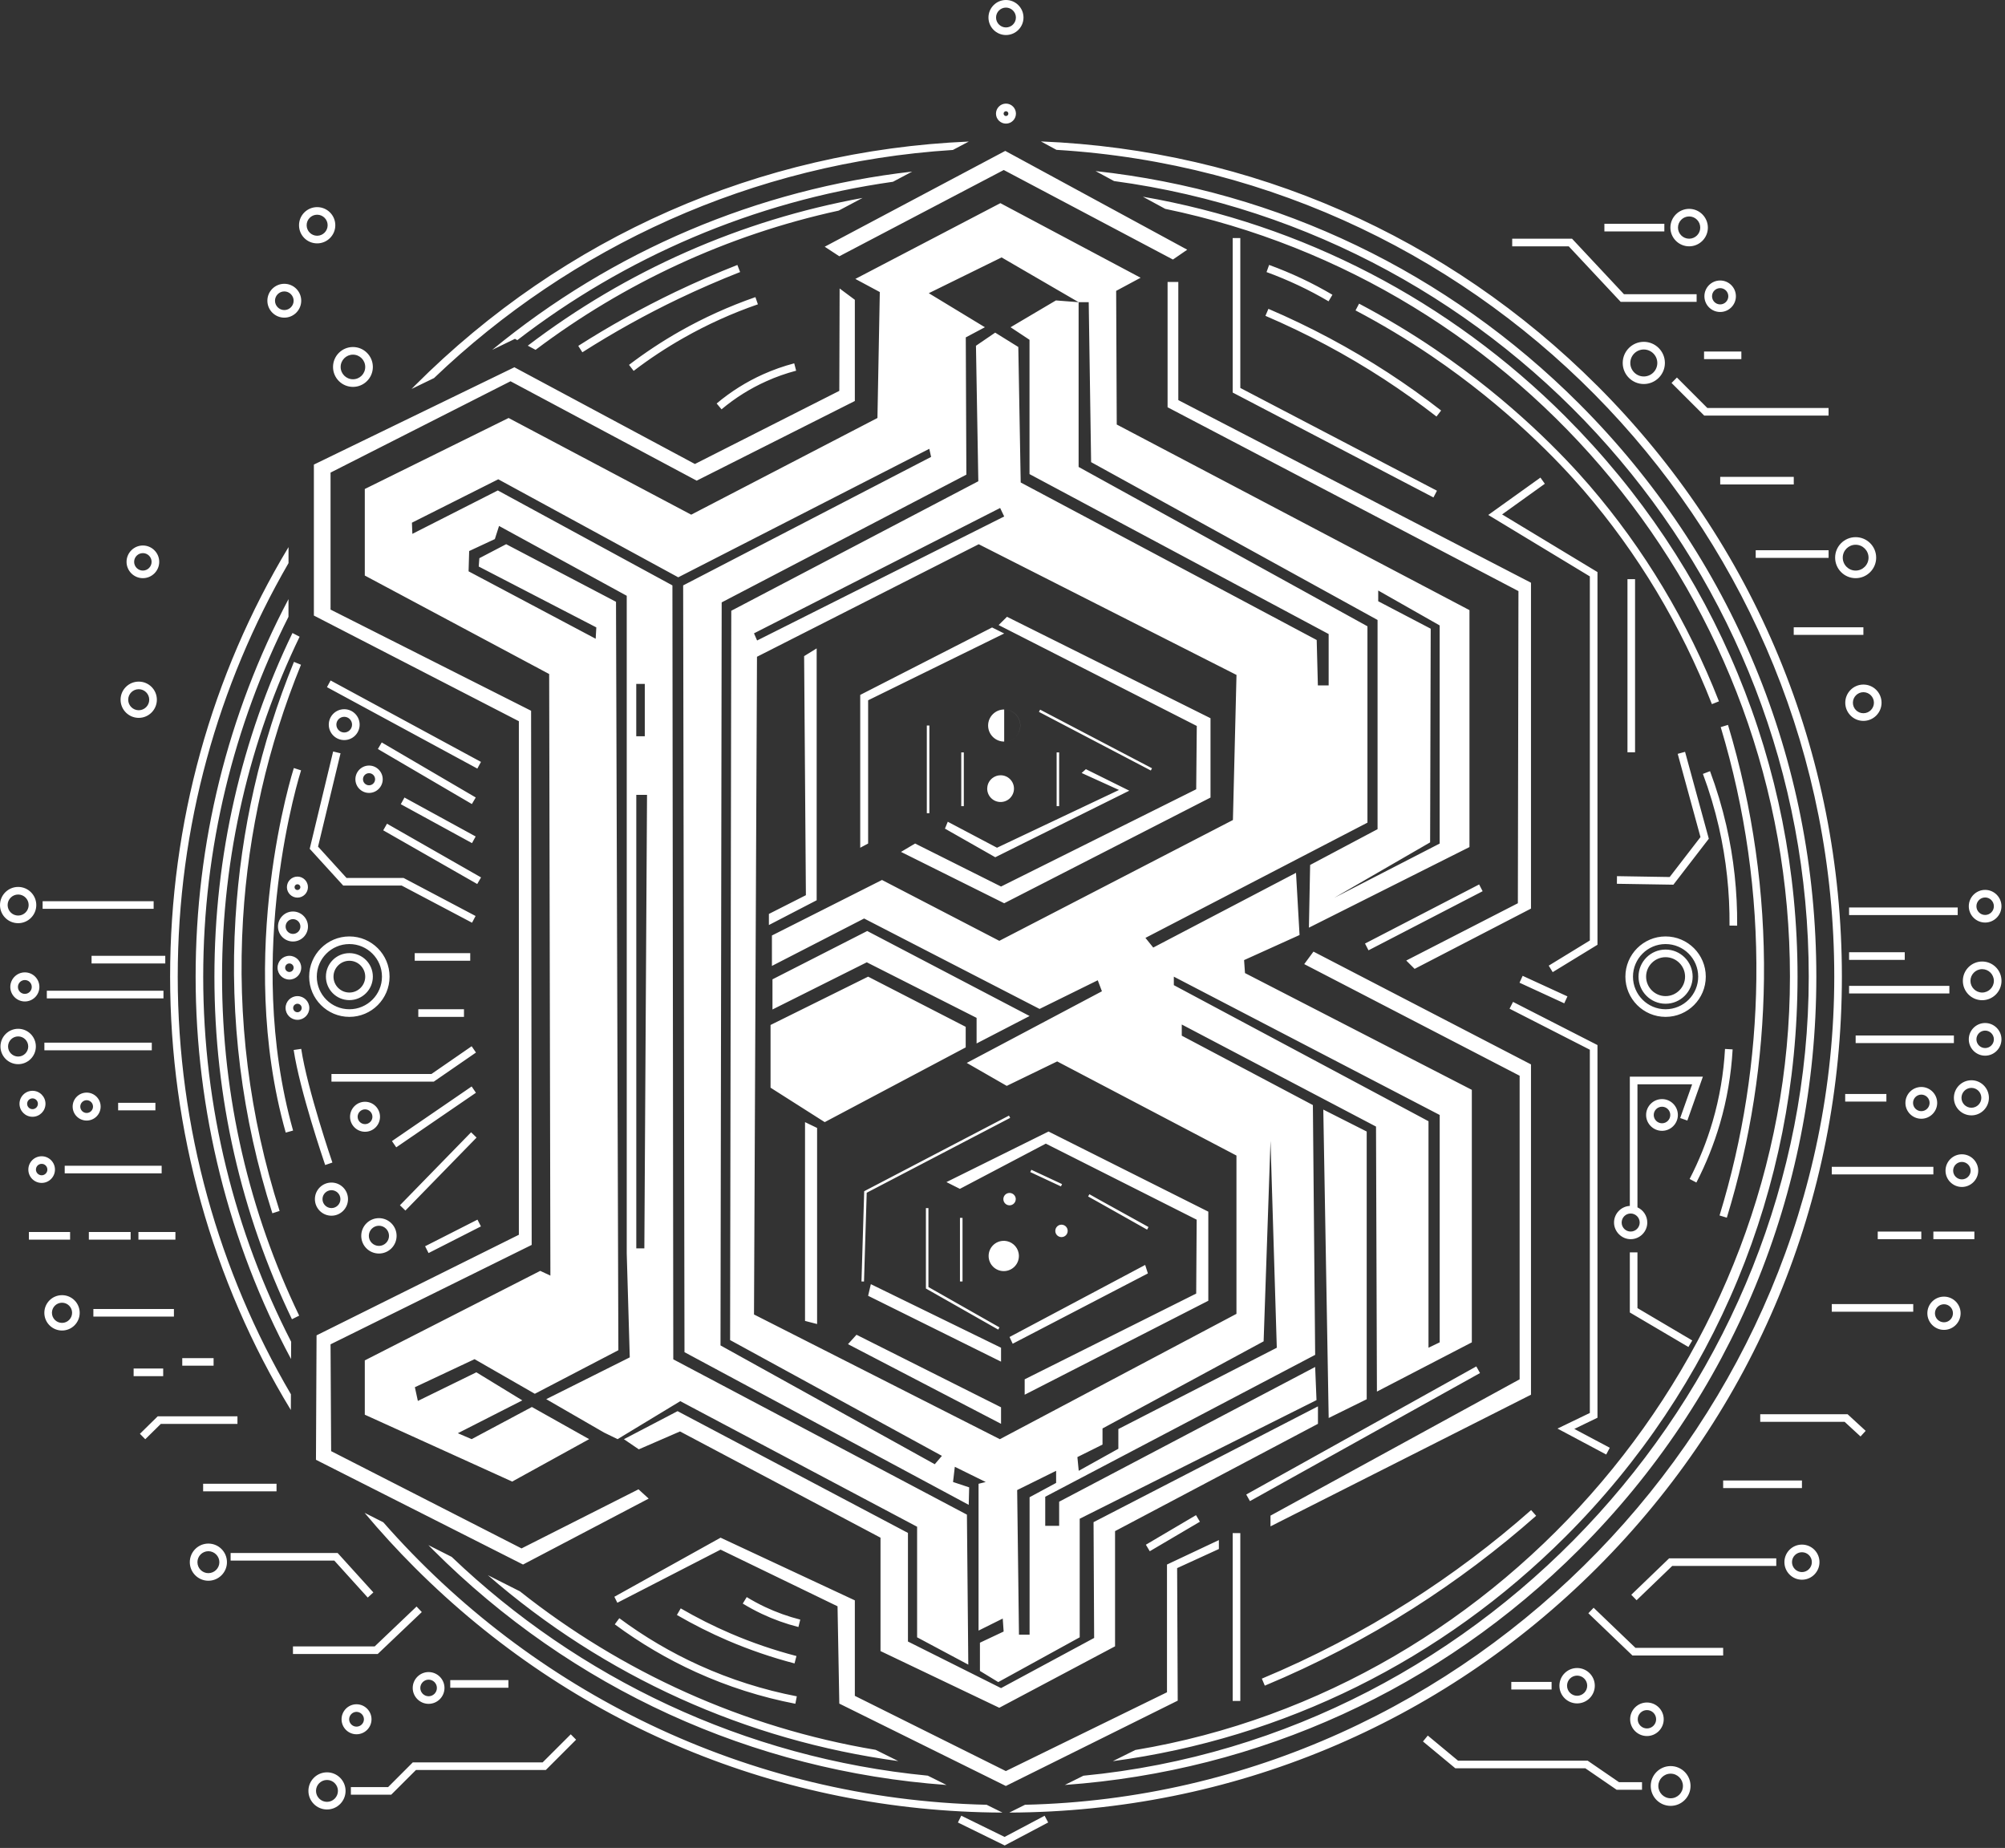 <svg width="51" height="47" viewBox="0 0 51 47" fill="none" xmlns="http://www.w3.org/2000/svg">
<rect x="0" y="0" width="51" height="47" fill="#333333" stroke="none"/>
<path fill-rule="evenodd" clip-rule="evenodd" d="M25.143 0.446C25.143 0.2 25.343 0 25.588 0C25.834 0 26.034 0.2 26.034 0.446C26.034 0.691 25.834 0.891 25.588 0.891C25.343 0.891 25.143 0.691 25.143 0.446ZM25.336 0.446C25.336 0.585 25.45 0.698 25.588 0.698C25.728 0.698 25.841 0.584 25.841 0.446C25.841 0.307 25.727 0.193 25.588 0.193C25.45 0.193 25.336 0.306 25.336 0.446ZM26.477 3.597C31.823 3.815 36.817 6 40.623 9.806H40.624C44.639 13.821 46.851 19.16 46.851 24.84C46.851 30.52 44.639 35.858 40.624 39.874C36.628 43.87 31.322 46.08 25.673 46.101L26.073 45.902C37.467 45.644 46.657 36.025 46.657 24.84C46.657 13.655 37.894 4.476 26.872 3.811L26.477 3.597ZM9.75 38.718C13.514 43.008 18.987 45.762 25.096 45.902L25.498 46.101C19.852 46.078 14.549 43.868 10.554 39.874C10.104 39.424 9.677 38.958 9.274 38.477L9.75 38.718ZM7.339 14.322C5.547 17.42 4.521 21.012 4.521 24.84C4.521 28.711 5.569 32.341 7.4 35.462L7.398 35.862C5.396 32.573 4.327 28.75 4.327 24.84C4.327 20.93 5.375 17.181 7.339 13.915V14.322ZM10.511 9.85C10.525 9.835 10.54 9.821 10.554 9.806C14.346 6.014 19.318 3.83 24.643 3.6L24.238 3.814C19.135 4.139 14.52 6.289 11.04 9.616L10.468 9.893C10.482 9.879 10.497 9.864 10.511 9.85ZM25.57 3.838L20.978 6.275L21.349 6.518L25.532 4.324L29.835 6.601L30.199 6.351L25.57 3.838ZM13.509 18.077L8.408 15.504V12.02L12.986 9.697L17.721 12.225L21.744 10.199V7.625L21.357 7.337L21.349 9.941L17.676 11.801L13.084 9.341L7.984 11.816V15.656L13.198 18.343V31.405L8.052 33.963L8.037 37.128L13.304 39.792L16.5 38.115L16.241 37.879L13.266 39.382L8.423 36.908L8.408 34.191L13.524 31.663L13.509 18.077ZM25.543 22.973L30.791 20.285V18.267L25.614 15.687L25.402 15.898L30.442 18.464L30.427 20.074L25.463 22.548L23.277 21.454L22.918 21.667L25.543 22.973ZM22.048 24.475L24.841 25.888V26.539L26.189 25.841L22.059 23.679L19.649 24.908V25.675L22.048 24.475ZM20.978 28.54L24.564 26.639V26.116L22.082 24.84L19.6 26.069V27.664L20.978 28.54ZM25.543 16.112L22.082 17.811V21.454L21.881 21.561V17.674L25.235 15.959L25.543 16.112ZM25.316 21.803L28.725 20.11L27.621 19.563L27.513 19.66L28.463 20.092L25.36 21.561L24.108 20.9L24.036 21.075L25.316 21.803ZM25.543 18.045C25.318 18.045 25.134 18.228 25.134 18.453C25.134 18.664 25.295 18.838 25.501 18.859C25.515 18.86 25.529 18.861 25.543 18.861H25.543M25.544 18.861H25.544C25.768 18.861 25.952 18.678 25.952 18.453C25.952 18.228 25.769 18.045 25.544 18.045H25.543C25.767 18.045 25.951 18.228 25.951 18.453C25.951 18.678 25.769 18.861 25.544 18.861ZM25.692 20.298C25.753 20.237 25.792 20.152 25.792 20.058C25.792 19.87 25.64 19.718 25.452 19.718C25.378 19.718 25.31 19.742 25.254 19.782C25.174 19.839 25.12 19.929 25.113 20.032C25.112 20.04 25.112 20.048 25.111 20.056C25.111 20.057 25.111 20.058 25.111 20.058C25.111 20.246 25.264 20.398 25.451 20.398C25.545 20.398 25.63 20.36 25.692 20.299C25.692 20.299 25.692 20.299 25.692 20.299M29.273 19.597L29.303 19.54L26.457 18.049L26.427 18.106L29.273 19.597ZM20.454 16.688L20.773 16.491V22.897L19.558 23.527V23.245L20.499 22.768L20.454 16.688ZM20.477 33.596L20.784 33.675V28.688L20.477 28.54V33.596ZM21.786 33.948L25.463 35.793V36.213L21.57 34.187L21.786 33.948ZM26.064 35.473L30.735 33.083V30.817L26.671 28.779L24.074 30.065L24.416 30.237L26.602 29.087L30.439 31.021L30.427 32.9L26.064 35.081V35.473ZM22.151 32.661L25.463 34.278V34.632L22.082 32.957L22.151 32.661ZM25.759 34.176L29.198 32.388L29.129 32.172L25.679 34.005L25.759 34.176ZM25.695 28.432L22.046 30.336L21.977 32.594L21.913 32.592L21.982 30.297L25.665 28.374L25.695 28.432ZM25.391 33.817L25.423 33.76L23.616 32.734V30.726H23.552V32.772L25.391 33.817ZM26.987 30.175L27.015 30.116L26.234 29.752L26.206 29.81L26.987 30.175ZM29.206 31.216L29.209 31.218L29.178 31.274L27.921 30.566L27.678 30.431L27.709 30.375L27.712 30.377L27.713 30.375L27.953 30.51L29.211 31.206L29.206 31.216ZM25.532 31.559C25.539 31.559 25.547 31.559 25.554 31.559C25.73 31.57 25.875 31.698 25.909 31.866C25.913 31.882 25.915 31.898 25.916 31.915C25.917 31.924 25.917 31.934 25.917 31.944C25.917 32.157 25.745 32.329 25.532 32.329C25.319 32.329 25.147 32.157 25.147 31.944C25.147 31.731 25.319 31.559 25.532 31.559ZM25.523 30.482C25.522 30.488 25.522 30.493 25.522 30.498C25.522 30.506 25.523 30.514 25.524 30.522C25.534 30.592 25.592 30.648 25.663 30.655C25.668 30.655 25.674 30.656 25.679 30.656C25.679 30.656 25.679 30.656 25.679 30.656C25.766 30.656 25.837 30.585 25.837 30.498C25.837 30.491 25.837 30.483 25.836 30.476C25.825 30.405 25.767 30.349 25.695 30.342C25.69 30.341 25.685 30.341 25.679 30.341C25.671 30.341 25.663 30.342 25.656 30.343C25.585 30.353 25.53 30.411 25.523 30.482ZM26.843 31.307C26.843 31.219 26.914 31.148 27 31.148C27.008 31.148 27.016 31.149 27.024 31.15C27.095 31.161 27.15 31.218 27.157 31.29C27.158 31.296 27.158 31.301 27.158 31.307C27.158 31.394 27.088 31.464 27 31.464C26.914 31.464 26.843 31.394 26.843 31.307ZM29.972 7.171V10.176L38.943 14.821V23.109L35.983 24.642L35.77 24.43L38.609 22.973L38.624 15.034L29.699 10.358V7.171H29.972ZM38.654 27.36L33.175 24.521L33.41 24.203L38.943 27.072V35.473L32.317 38.821V38.548L38.654 35.081V27.36ZM31.004 39.17L29.684 39.792V43.041L25.585 45.045L21.744 43.132V40.703L18.329 39.109L15.627 40.612L15.703 40.764L18.329 39.413L21.304 40.854L21.349 43.329L25.585 45.424L29.957 43.254L29.942 39.883L31.004 39.397V39.17ZM17.297 36.407L16.249 36.862L15.87 36.604L17.235 35.891L23.095 38.988V41.75L25.463 42.935L27.831 41.659L27.816 38.714L33.524 35.769V36.213L28.363 38.942V41.872L25.418 43.435L22.397 41.993V39.109L17.297 36.407ZM33.797 36.065L34.764 35.588V28.779L33.66 28.221L33.797 36.065ZM40.164 10.264C36.813 6.913 32.512 4.858 27.867 4.351L28.337 4.605C38.3 5.95 46.008 14.512 46.008 24.839C46.008 35.166 37.898 44.169 27.559 45.163L27.086 45.398C32.028 45.045 36.626 42.953 40.164 39.414C44.057 35.521 46.201 30.345 46.201 24.839C46.201 19.334 44.057 14.158 40.164 10.264ZM23.6 45.162C18.927 44.709 14.709 42.673 11.49 39.598L10.897 39.298C10.934 39.337 10.974 39.377 11.013 39.416C14.547 42.95 19.14 45.043 24.077 45.399L23.6 45.162ZM5.169 24.84C5.169 21.551 5.951 18.441 7.338 15.687V15.238C5.794 18.163 4.976 21.439 4.976 24.84C4.976 28.241 5.817 31.608 7.403 34.565L7.406 34.126C5.976 31.338 5.169 28.182 5.169 24.84ZM12.519 8.899L13.098 8.618L13.159 8.651C15.885 6.552 19.154 5.127 22.714 4.623L23.203 4.364C19.268 4.814 15.583 6.377 12.519 8.899ZM29.07 5.003C33.124 5.706 36.857 7.633 39.826 10.602V10.603C43.629 14.406 45.723 19.462 45.723 24.84C45.723 30.218 43.629 35.273 39.826 39.077C36.672 42.231 32.654 44.211 28.306 44.793L28.878 44.509C38.314 42.937 45.53 34.447 45.53 24.839C45.53 15.232 38.699 7.188 29.639 5.312L29.07 5.003ZM13.225 40.474C15.803 42.518 18.895 43.938 22.272 44.505H22.273L22.849 44.791C18.982 44.268 15.377 42.641 12.409 40.062L13.225 40.474ZM7.439 16.1L7.621 16.194C6.357 18.811 5.648 21.752 5.648 24.839C5.648 27.926 6.353 30.851 7.61 33.462L7.426 33.553C6.135 30.868 5.454 27.915 5.454 24.839C5.454 21.763 6.14 18.791 7.439 16.1ZM13.425 8.792L13.424 8.792V8.793L13.425 8.792ZM13.623 8.898L13.425 8.792C15.939 6.878 18.844 5.598 21.941 5.034L21.332 5.357C18.49 5.976 15.872 7.205 13.623 8.898ZM36.462 12.652L31.355 9.984V6.055H31.549V9.867L36.551 12.481L36.462 12.652ZM39.394 24.56L39.495 24.725L40.634 24.029V14.55L38.208 13.084L39.295 12.304L39.183 12.147L37.856 13.097L40.44 14.66V23.92L39.394 24.56ZM37.624 22.495L34.721 23.998L34.81 24.17L37.713 22.667L37.624 22.495ZM39.617 36.334L40.856 36.994L40.947 36.822L40.045 36.343L40.634 36.058V26.58L38.486 25.482L38.398 25.655L40.44 26.698V35.937L39.617 36.334ZM37.552 34.753L31.7 38.011L31.794 38.179L37.646 34.922L37.552 34.753ZM29.147 39.288L30.422 38.536L30.521 38.703L29.246 39.454L29.147 39.288ZM31.549 43.261V38.992H31.355V43.261H31.549ZM32.097 42.694L32.172 42.872L32.171 42.873C33.479 42.328 34.748 41.666 35.943 40.907C37.042 40.208 38.096 39.416 39.074 38.552L38.946 38.407C37.977 39.263 36.931 40.049 35.839 40.742C34.654 41.496 33.395 42.153 32.097 42.694ZM20.231 43.333C19.36 43.165 18.51 42.895 17.705 42.529C16.977 42.199 16.281 41.789 15.638 41.313L15.753 41.157C16.384 41.626 17.068 42.029 17.785 42.354C18.577 42.713 19.413 42.979 20.268 43.144L20.231 43.334V43.333ZM18.511 41.725C19.06 41.96 19.631 42.156 20.21 42.307L20.259 42.119C19.69 41.971 19.128 41.779 18.588 41.547C18.153 41.361 17.725 41.145 17.315 40.907L17.218 41.075C17.634 41.316 18.069 41.535 18.511 41.725ZM20.309 41.381C19.989 41.3 19.677 41.188 19.381 41.048C19.214 40.97 19.05 40.88 18.893 40.785L18.994 40.62C19.145 40.712 19.302 40.797 19.463 40.873C19.748 41.007 20.049 41.115 20.356 41.193L20.309 41.381ZM6.928 30.858L7.112 30.799L7.112 30.799C6.342 28.385 6.029 25.884 6.182 23.366C6.318 21.146 6.813 18.974 7.656 16.907L7.477 16.834C6.626 18.919 6.126 21.113 5.99 23.354C5.835 25.896 6.15 28.421 6.928 30.858ZM14.814 8.96L14.813 8.96C15.6 8.459 16.422 8.001 17.262 7.599C17.773 7.355 18.299 7.126 18.826 6.919L18.756 6.739C18.224 6.948 17.693 7.179 17.178 7.425C16.333 7.831 15.502 8.291 14.709 8.797L14.813 8.96L14.813 8.96H14.814ZM16 9.28L16.118 9.433V9.433C16.518 9.127 16.944 8.846 17.382 8.598C17.984 8.255 18.621 7.967 19.278 7.74L19.215 7.557C18.547 7.789 17.898 8.082 17.286 8.43C16.841 8.683 16.408 8.969 16 9.28ZM18.353 10.41L18.229 10.262C18.589 9.96 18.987 9.71 19.413 9.519C19.667 9.405 19.932 9.312 20.202 9.241L20.251 9.428C19.991 9.497 19.736 9.586 19.492 9.697C19.083 9.88 18.7 10.12 18.353 10.411V10.41ZM35.202 9.642C35.658 9.94 36.108 10.259 36.539 10.594L36.657 10.441C36.223 10.103 35.769 9.78 35.308 9.48C34.347 8.855 33.323 8.308 32.264 7.855L32.188 8.033C33.236 8.482 34.251 9.023 35.202 9.642ZM33.793 7.663C33.545 7.517 33.288 7.381 33.027 7.258C32.763 7.134 32.49 7.019 32.216 6.92L32.282 6.738C32.562 6.84 32.84 6.956 33.11 7.083C33.376 7.208 33.639 7.348 33.892 7.497L33.794 7.663H33.793ZM40.282 12.471C41.661 14.072 42.758 15.902 43.544 17.907V17.909L43.724 17.838C42.931 15.812 41.821 13.964 40.428 12.345C39.808 11.626 38.475 10.22 36.515 8.89C35.891 8.466 35.237 8.075 34.57 7.723L34.48 7.895C35.14 8.242 35.789 8.631 36.407 9.05C38.349 10.366 39.668 11.759 40.282 12.471ZM43.924 30.97L43.739 30.914C44.337 28.962 44.652 26.938 44.675 24.9C44.701 22.729 44.395 20.574 43.769 18.493L43.954 18.437C44.586 20.537 44.894 22.712 44.869 24.902C44.845 26.96 44.528 29.002 43.924 30.971V30.97ZM41.397 14.73H41.59V19.134H41.397V14.73ZM42.565 22.501L41.128 22.478L41.13 22.284L42.471 22.306L43.254 21.29L42.675 19.173L42.862 19.122L43.466 21.332L42.565 22.501ZM42.978 29.986L43.15 30.076V30.076C43.397 29.598 43.598 29.094 43.749 28.579C43.928 27.966 44.036 27.33 44.072 26.69L43.878 26.679C43.844 27.304 43.738 27.924 43.563 28.524C43.416 29.028 43.219 29.52 42.978 29.986ZM44.186 23.543L43.993 23.541C44 22.696 43.909 21.854 43.722 21.036C43.617 20.579 43.481 20.123 43.316 19.683L43.497 19.614C43.665 20.064 43.804 20.527 43.911 20.993C44.102 21.824 44.194 22.683 44.187 23.542L44.186 23.543ZM38.651 24.994L38.731 24.819L39.87 25.342L39.789 25.518L38.651 24.994ZM11.034 27.51H8.431V27.316H10.974L11.997 26.61L12.107 26.77L11.034 27.51ZM9.97 29.022L11.997 27.633L12.106 27.793L10.079 29.181L9.97 29.022ZM11.983 28.798L10.173 30.654L10.312 30.789L12.122 28.933L11.983 28.798ZM10.217 22.523L12.007 23.468L12.097 23.297L10.266 22.33H8.815L8.09 21.533L8.662 19.159L8.474 19.113L7.878 21.588L8.73 22.523H10.217ZM9.844 20.95L9.748 21.118L12.139 22.484L12.236 22.316L9.844 20.95ZM10.195 20.454L10.288 20.284L12.099 21.275L12.006 21.444L10.195 20.454ZM9.71 18.883L9.612 19.05L12.003 20.45L12.101 20.283L9.71 18.883ZM8.317 17.477L8.409 17.307L12.234 19.378L12.142 19.548L8.317 17.477ZM7.268 28.806C5.977 24.231 7.459 19.58 7.474 19.534L7.658 19.593C7.643 19.64 6.18 24.236 7.455 28.754L7.269 28.806H7.268ZM8.27 29.627L8.271 29.631V29.631L8.455 29.568C8.448 29.55 7.818 27.709 7.662 26.677L7.47 26.705C7.627 27.741 8.23 29.508 8.27 29.627ZM8.887 24.242C8.557 24.242 8.29 24.509 8.29 24.839C8.29 25.169 8.557 25.437 8.887 25.437C9.216 25.437 9.484 25.169 9.484 24.839C9.484 24.509 9.216 24.242 8.887 24.242ZM8.887 25.244C8.664 25.244 8.483 25.063 8.483 24.84C8.483 24.617 8.665 24.436 8.887 24.436C9.109 24.436 9.29 24.618 9.29 24.84C9.29 25.062 9.109 25.244 8.887 25.244ZM7.864 24.84C7.864 24.276 8.323 23.817 8.887 23.817C9.451 23.817 9.909 24.276 9.909 24.84C9.909 25.404 9.451 25.863 8.887 25.863C8.323 25.863 7.864 25.404 7.864 24.84ZM8.058 24.84C8.058 25.297 8.429 25.669 8.887 25.669C9.344 25.669 9.716 25.297 9.716 24.84C9.716 24.383 9.344 24.011 8.887 24.011C8.429 24.011 8.058 24.383 8.058 24.84ZM8.431 30.077C8.199 30.077 8.01 30.266 8.01 30.498C8.01 30.731 8.199 30.92 8.431 30.92C8.663 30.92 8.852 30.731 8.852 30.498C8.852 30.266 8.663 30.077 8.431 30.077ZM8.431 30.726C8.306 30.726 8.203 30.624 8.203 30.498C8.203 30.373 8.306 30.271 8.431 30.271C8.556 30.271 8.659 30.372 8.659 30.498C8.659 30.625 8.557 30.726 8.431 30.726ZM9.189 31.432C9.189 31.183 9.391 30.982 9.639 30.982C9.887 30.982 10.088 31.184 10.088 31.432C10.088 31.68 9.888 31.882 9.639 31.882C9.39 31.882 9.189 31.681 9.189 31.432ZM9.382 31.432C9.382 31.573 9.497 31.688 9.639 31.688C9.78 31.688 9.895 31.573 9.895 31.432C9.895 31.291 9.78 31.175 9.639 31.175C9.497 31.175 9.382 31.291 9.382 31.432ZM9.285 28.022C9.075 28.022 8.904 28.194 8.904 28.404C8.904 28.614 9.075 28.785 9.285 28.785C9.496 28.785 9.666 28.614 9.666 28.404C9.666 28.194 9.496 28.022 9.285 28.022ZM9.285 28.591C9.181 28.591 9.097 28.506 9.097 28.404C9.097 28.301 9.182 28.215 9.285 28.215C9.389 28.215 9.473 28.3 9.473 28.404C9.473 28.507 9.388 28.591 9.285 28.591ZM7.264 25.636C7.264 25.471 7.399 25.335 7.566 25.335C7.732 25.335 7.868 25.47 7.868 25.636C7.868 25.803 7.732 25.938 7.566 25.938C7.399 25.938 7.264 25.802 7.264 25.636ZM7.457 25.636C7.457 25.696 7.506 25.745 7.566 25.745C7.625 25.745 7.674 25.695 7.674 25.636C7.674 25.577 7.625 25.529 7.566 25.529C7.506 25.529 7.457 25.577 7.457 25.636ZM7.361 24.31C7.194 24.31 7.06 24.445 7.06 24.612C7.06 24.779 7.194 24.914 7.361 24.914C7.527 24.914 7.662 24.779 7.662 24.612C7.662 24.445 7.527 24.31 7.361 24.31ZM7.361 24.721C7.301 24.721 7.253 24.672 7.253 24.612C7.253 24.552 7.302 24.504 7.361 24.504C7.419 24.504 7.469 24.552 7.469 24.612C7.469 24.672 7.42 24.721 7.361 24.721ZM7.071 23.565C7.071 23.355 7.242 23.183 7.452 23.183C7.662 23.183 7.834 23.355 7.834 23.565C7.834 23.775 7.662 23.946 7.452 23.946C7.242 23.946 7.071 23.775 7.071 23.565ZM7.265 23.565C7.265 23.668 7.349 23.753 7.452 23.753C7.556 23.753 7.641 23.669 7.641 23.565C7.641 23.462 7.556 23.377 7.452 23.377C7.349 23.377 7.265 23.462 7.265 23.565ZM7.566 22.295C7.418 22.295 7.298 22.416 7.298 22.563C7.298 22.71 7.419 22.83 7.566 22.83C7.713 22.83 7.833 22.71 7.833 22.563C7.833 22.416 7.713 22.295 7.566 22.295ZM7.566 22.637C7.525 22.637 7.492 22.604 7.492 22.564C7.492 22.523 7.525 22.49 7.566 22.49C7.606 22.49 7.64 22.522 7.64 22.564C7.64 22.605 7.606 22.637 7.566 22.637ZM9.04 19.82C9.04 19.628 9.196 19.471 9.387 19.471C9.579 19.471 9.735 19.629 9.735 19.82C9.735 20.011 9.578 20.167 9.387 20.167C9.196 20.167 9.04 20.011 9.04 19.82ZM9.233 19.819C9.233 19.904 9.302 19.973 9.387 19.973C9.472 19.973 9.541 19.904 9.541 19.819C9.541 19.734 9.472 19.665 9.387 19.665C9.302 19.665 9.233 19.734 9.233 19.819ZM8.756 18.038C8.539 18.038 8.363 18.213 8.363 18.43C8.363 18.647 8.539 18.823 8.756 18.823C8.973 18.823 9.148 18.647 9.148 18.43C9.148 18.214 8.973 18.038 8.756 18.038ZM8.756 18.63C8.646 18.63 8.556 18.54 8.556 18.43C8.556 18.321 8.646 18.231 8.756 18.231C8.865 18.231 8.955 18.32 8.955 18.43C8.955 18.541 8.865 18.63 8.756 18.63ZM10.549 24.242H11.961V24.435H10.549V24.242ZM11.802 25.669H10.64V25.863H11.802V25.669ZM10.813 31.697L12.145 31.02L12.233 31.192L10.901 31.87L10.813 31.697ZM42.947 34.259L41.457 33.381V31.853H41.651V33.27L43.045 34.093L42.947 34.259ZM41.901 31.094C41.901 30.922 41.798 30.773 41.651 30.708V27.578H43.042L42.738 28.436L42.92 28.5L43.315 27.384H41.457V30.671C41.234 30.682 41.055 30.868 41.055 31.094C41.055 31.32 41.245 31.517 41.478 31.517C41.711 31.517 41.901 31.327 41.901 31.094ZM0.462 22.558C0.208 22.558 0 22.764 0 23.019C0 23.275 0.207 23.48 0.462 23.48C0.716 23.48 0.923 23.273 0.923 23.019C0.923 22.765 0.716 22.558 0.462 22.558ZM0.462 23.286C0.314 23.286 0.194 23.166 0.194 23.018C0.194 22.871 0.315 22.751 0.462 22.751C0.609 22.751 0.729 22.871 0.729 23.018C0.729 23.166 0.609 23.286 0.462 23.286ZM0.262 25.101C0.262 24.898 0.429 24.731 0.632 24.731C0.837 24.731 1.002 24.897 1.002 25.101C1.002 25.306 0.836 25.471 0.632 25.471C0.429 25.471 0.262 25.305 0.262 25.101ZM0.456 25.102C0.456 25.199 0.535 25.278 0.632 25.278C0.729 25.278 0.808 25.2 0.808 25.102C0.808 25.005 0.73 24.926 0.632 24.926C0.535 24.926 0.456 25.006 0.456 25.102ZM0.462 26.166C0.214 26.166 0.012 26.368 0.012 26.616C0.012 26.864 0.214 27.066 0.462 27.066C0.71 27.066 0.912 26.864 0.912 26.616C0.912 26.368 0.711 26.166 0.462 26.166ZM0.462 26.872C0.32 26.872 0.205 26.757 0.205 26.616C0.205 26.475 0.32 26.36 0.462 26.36C0.603 26.36 0.718 26.475 0.718 26.616C0.718 26.757 0.603 26.872 0.462 26.872ZM0.496 28.073C0.496 27.891 0.645 27.743 0.827 27.743C1.009 27.743 1.157 27.891 1.157 28.073C1.157 28.256 1.009 28.404 0.827 28.404C0.644 28.404 0.496 28.256 0.496 28.073ZM0.69 28.073C0.69 28.149 0.751 28.21 0.827 28.21C0.902 28.21 0.964 28.149 0.964 28.073C0.964 27.998 0.902 27.936 0.827 27.936C0.751 27.936 0.69 27.998 0.69 28.073ZM2.204 27.789C2.008 27.789 1.848 27.948 1.848 28.145C1.848 28.341 2.007 28.5 2.204 28.5C2.401 28.5 2.56 28.341 2.56 28.145C2.56 27.949 2.4 27.789 2.204 27.789ZM2.204 28.307C2.115 28.307 2.042 28.234 2.042 28.145C2.042 28.056 2.115 27.982 2.204 27.982C2.293 27.982 2.366 28.055 2.366 28.145C2.366 28.235 2.293 28.307 2.204 28.307ZM0.721 29.747C0.721 29.559 0.873 29.408 1.06 29.408C1.246 29.408 1.398 29.56 1.398 29.747C1.398 29.933 1.247 30.086 1.06 30.086C0.872 30.086 0.721 29.934 0.721 29.747ZM0.914 29.747C0.914 29.827 0.98 29.892 1.06 29.892C1.14 29.892 1.205 29.827 1.205 29.747C1.205 29.666 1.14 29.601 1.06 29.601C0.979 29.601 0.914 29.666 0.914 29.747ZM1.578 32.941C1.329 32.941 1.128 33.142 1.128 33.39C1.128 33.639 1.329 33.84 1.578 33.84C1.826 33.84 2.027 33.639 2.027 33.39C2.027 33.142 1.826 32.941 1.578 32.941ZM1.578 33.646C1.436 33.646 1.321 33.531 1.321 33.389C1.321 33.248 1.436 33.133 1.578 33.133C1.719 33.133 1.834 33.248 1.834 33.389C1.834 33.531 1.719 33.646 1.578 33.646ZM4.828 39.732C4.828 39.471 5.04 39.259 5.3 39.259C5.561 39.259 5.773 39.471 5.773 39.732C5.773 39.992 5.561 40.204 5.3 40.204C5.04 40.204 4.828 39.992 4.828 39.732ZM5.022 39.732C5.022 39.886 5.146 40.011 5.3 40.011C5.454 40.011 5.58 39.885 5.58 39.732C5.58 39.579 5.453 39.453 5.3 39.453C5.147 39.453 5.022 39.578 5.022 39.732ZM9.068 43.346C8.858 43.346 8.688 43.518 8.688 43.728C8.688 43.938 8.858 44.109 9.068 44.109C9.279 44.109 9.45 43.938 9.45 43.728C9.45 43.518 9.279 43.346 9.068 43.346ZM9.068 43.915C8.965 43.915 8.881 43.83 8.881 43.728C8.881 43.625 8.966 43.539 9.068 43.539C9.171 43.539 9.257 43.624 9.257 43.728C9.257 43.831 9.172 43.915 9.068 43.915ZM10.498 42.931C10.498 42.709 10.68 42.527 10.902 42.527C11.124 42.527 11.306 42.708 11.306 42.931C11.306 43.154 11.125 43.335 10.902 43.335C10.68 43.335 10.498 43.153 10.498 42.931ZM10.691 42.931C10.691 43.047 10.787 43.142 10.902 43.142C11.019 43.142 11.113 43.047 11.113 42.931C11.113 42.815 11.019 42.72 10.902 42.72C10.787 42.72 10.691 42.815 10.691 42.931ZM8.318 45.077C8.057 45.077 7.845 45.289 7.845 45.549C7.845 45.81 8.057 46.022 8.318 46.022C8.578 46.022 8.79 45.81 8.79 45.549C8.79 45.289 8.578 45.077 8.318 45.077ZM8.318 45.828C8.164 45.828 8.038 45.702 8.038 45.549C8.038 45.396 8.164 45.271 8.318 45.271C8.471 45.271 8.596 45.396 8.596 45.549C8.596 45.702 8.471 45.828 8.318 45.828ZM41.989 45.424C41.989 45.145 42.216 44.918 42.495 44.918C42.774 44.918 43.001 45.145 43.001 45.424C43.001 45.703 42.774 45.93 42.495 45.93C42.216 45.93 41.989 45.703 41.989 45.424ZM42.182 45.424C42.182 45.597 42.323 45.737 42.495 45.737C42.668 45.737 42.808 45.597 42.808 45.424C42.808 45.251 42.667 45.111 42.495 45.111C42.323 45.111 42.182 45.251 42.182 45.424ZM41.892 43.301C41.657 43.301 41.465 43.492 41.465 43.728C41.465 43.963 41.657 44.154 41.892 44.154C42.127 44.154 42.319 43.962 42.319 43.728C42.319 43.493 42.127 43.301 41.892 43.301ZM41.892 43.961C41.763 43.961 41.658 43.856 41.658 43.728C41.658 43.599 41.763 43.494 41.892 43.494C42.022 43.494 42.126 43.598 42.126 43.728C42.126 43.857 42.021 43.961 41.892 43.961ZM39.666 42.874C39.666 42.626 39.868 42.424 40.116 42.424C40.364 42.424 40.566 42.626 40.566 42.874C40.566 43.122 40.365 43.324 40.116 43.324C39.867 43.324 39.666 43.122 39.666 42.874ZM39.86 42.873C39.86 43.015 39.975 43.13 40.116 43.13C40.257 43.13 40.373 43.015 40.373 42.873C40.373 42.732 40.257 42.617 40.116 42.617C39.975 42.617 39.86 42.732 39.86 42.873ZM45.835 39.285C45.589 39.285 45.389 39.485 45.389 39.731C45.389 39.977 45.589 40.178 45.835 40.178C46.081 40.178 46.281 39.977 46.281 39.731C46.281 39.484 46.081 39.285 45.835 39.285ZM45.835 39.984C45.696 39.984 45.582 39.87 45.582 39.731C45.582 39.591 45.696 39.479 45.835 39.479C45.975 39.479 46.087 39.592 46.087 39.731C46.087 39.87 45.974 39.984 45.835 39.984ZM49.025 33.401C49.025 33.168 49.214 32.978 49.448 32.978C49.681 32.978 49.871 33.168 49.871 33.401C49.871 33.634 49.681 33.824 49.448 33.824C49.215 33.824 49.025 33.634 49.025 33.401ZM49.218 33.401C49.218 33.528 49.321 33.631 49.448 33.631C49.574 33.631 49.676 33.528 49.676 33.401C49.676 33.274 49.575 33.172 49.448 33.172C49.321 33.172 49.218 33.275 49.218 33.401ZM41.478 31.323C41.351 31.323 41.249 31.22 41.249 31.094C41.249 30.968 41.351 30.864 41.478 30.864C41.605 30.864 41.708 30.968 41.708 31.094C41.708 31.22 41.605 31.323 41.478 31.323ZM41.871 28.358C41.871 28.136 42.053 27.954 42.276 27.954C42.498 27.954 42.679 28.136 42.679 28.358C42.679 28.579 42.498 28.761 42.276 28.761C42.053 28.761 41.871 28.579 41.871 28.358ZM42.065 28.358C42.065 28.474 42.16 28.569 42.276 28.569C42.392 28.569 42.486 28.474 42.486 28.358C42.486 28.242 42.392 28.148 42.276 28.148C42.16 28.148 42.065 28.242 42.065 28.358ZM42.366 24.151C41.986 24.151 41.678 24.46 41.678 24.84C41.678 25.22 41.986 25.529 42.366 25.529C42.746 25.529 43.055 25.22 43.055 24.84C43.055 24.46 42.746 24.151 42.366 24.151ZM42.366 25.335C42.093 25.335 41.871 25.112 41.871 24.84C41.871 24.567 42.094 24.345 42.366 24.345C42.639 24.345 42.862 24.567 42.862 24.84C42.862 25.112 42.639 25.335 42.366 25.335ZM41.344 24.84C41.344 24.276 41.802 23.817 42.366 23.817C42.931 23.817 43.389 24.276 43.389 24.84C43.389 25.404 42.931 25.863 42.366 25.863C41.802 25.863 41.344 25.404 41.344 24.84ZM41.537 24.84C41.537 25.297 41.909 25.669 42.366 25.669C42.824 25.669 43.196 25.297 43.196 24.84C43.196 24.383 42.824 24.011 42.366 24.011C41.909 24.011 41.537 24.383 41.537 24.84ZM49.903 29.358C49.674 29.358 49.487 29.545 49.487 29.774C49.487 30.002 49.674 30.189 49.903 30.189C50.131 30.189 50.319 30.002 50.319 29.774C50.319 29.545 50.132 29.358 49.903 29.358ZM49.903 29.996C49.781 29.996 49.681 29.896 49.681 29.774C49.681 29.651 49.781 29.552 49.903 29.552C50.025 29.552 50.126 29.651 50.126 29.774C50.126 29.896 50.026 29.996 49.903 29.996ZM48.467 28.051C48.467 27.828 48.648 27.646 48.871 27.646C49.094 27.646 49.275 27.829 49.275 28.051C49.275 28.273 49.093 28.454 48.871 28.454C48.649 28.454 48.467 28.273 48.467 28.051ZM48.661 28.051C48.661 28.167 48.755 28.261 48.871 28.261C48.987 28.261 49.082 28.167 49.082 28.051C49.082 27.934 48.987 27.84 48.871 27.84C48.755 27.84 48.661 27.934 48.661 28.051ZM50.146 27.475C49.9 27.475 49.7 27.675 49.7 27.922C49.7 28.168 49.9 28.368 50.146 28.368C50.391 28.368 50.591 28.167 50.591 27.922C50.591 27.676 50.391 27.475 50.146 27.475ZM50.146 28.174C50.006 28.174 49.893 28.061 49.893 27.922C49.893 27.783 50.006 27.669 50.146 27.669C50.285 27.669 50.398 27.782 50.398 27.922C50.398 28.061 50.285 28.174 50.146 28.174ZM50.079 26.434C50.079 26.205 50.266 26.019 50.495 26.019C50.723 26.019 50.91 26.206 50.91 26.434C50.91 26.663 50.723 26.85 50.495 26.85C50.266 26.85 50.079 26.664 50.079 26.434ZM50.273 26.434C50.273 26.556 50.372 26.656 50.495 26.656C50.617 26.656 50.717 26.557 50.717 26.434C50.717 26.311 50.617 26.212 50.495 26.212C50.372 26.212 50.273 26.312 50.273 26.434ZM50.419 24.455C50.148 24.455 49.928 24.675 49.928 24.947C49.928 25.218 50.148 25.439 50.419 25.439C50.69 25.439 50.911 25.218 50.911 24.947C50.911 24.675 50.691 24.455 50.419 24.455ZM50.419 25.244C50.255 25.244 50.121 25.11 50.121 24.947C50.121 24.784 50.255 24.649 50.419 24.649C50.583 24.649 50.717 24.783 50.717 24.947C50.717 25.111 50.583 25.244 50.419 25.244ZM50.079 23.049C50.079 22.819 50.266 22.633 50.495 22.633C50.723 22.633 50.91 22.82 50.91 23.049C50.91 23.277 50.723 23.464 50.495 23.464C50.266 23.464 50.079 23.278 50.079 23.049ZM50.273 23.049C50.273 23.171 50.372 23.271 50.495 23.271C50.617 23.271 50.717 23.172 50.717 23.049C50.717 22.926 50.617 22.826 50.495 22.826C50.372 22.826 50.273 22.927 50.273 23.049ZM47.398 17.411C47.145 17.411 46.937 17.618 46.937 17.873C46.937 18.128 47.144 18.335 47.398 18.335C47.653 18.335 47.86 18.128 47.86 17.873C47.86 17.618 47.653 17.411 47.398 17.411ZM47.398 18.14C47.25 18.14 47.131 18.02 47.131 17.873C47.131 17.726 47.251 17.605 47.398 17.605C47.546 17.605 47.666 17.726 47.666 17.873C47.666 18.02 47.546 18.14 47.398 18.14ZM46.679 14.183C46.679 13.895 46.913 13.662 47.201 13.662C47.489 13.662 47.723 13.895 47.723 14.183C47.723 14.471 47.489 14.705 47.201 14.705C46.912 14.705 46.679 14.47 46.679 14.183ZM46.873 14.183C46.873 14.365 47.02 14.512 47.201 14.512C47.382 14.512 47.529 14.364 47.529 14.183C47.529 14.002 47.381 13.855 47.201 13.855C47.021 13.855 46.873 14.001 46.873 14.183ZM41.812 8.694C41.516 8.694 41.276 8.935 41.276 9.231C41.276 9.527 41.516 9.767 41.812 9.767C42.108 9.767 42.349 9.527 42.349 9.231C42.349 8.935 42.108 8.694 41.812 8.694ZM41.812 9.575C41.623 9.575 41.469 9.421 41.469 9.232C41.469 9.042 41.623 8.889 41.812 8.889C42.001 8.889 42.156 9.042 42.156 9.232C42.156 9.421 42.002 9.575 41.812 9.575ZM43.354 7.535C43.354 7.313 43.534 7.134 43.755 7.134C43.975 7.134 44.155 7.313 44.155 7.535C44.155 7.756 43.975 7.935 43.755 7.935C43.534 7.935 43.354 7.756 43.354 7.535ZM43.548 7.535C43.548 7.649 43.64 7.742 43.755 7.742C43.869 7.742 43.962 7.649 43.962 7.535C43.962 7.42 43.869 7.328 43.755 7.328C43.64 7.328 43.548 7.42 43.548 7.535ZM42.966 5.312C42.703 5.312 42.489 5.527 42.489 5.789C42.489 6.051 42.703 6.265 42.966 6.265C43.229 6.265 43.442 6.051 43.442 5.789C43.442 5.527 43.228 5.312 42.966 5.312ZM42.966 6.071C42.809 6.071 42.682 5.944 42.682 5.789C42.682 5.633 42.809 5.505 42.966 5.505C43.122 5.505 43.248 5.632 43.248 5.789C43.248 5.945 43.121 6.071 42.966 6.071ZM25.588 2.635C25.449 2.635 25.334 2.75 25.334 2.89C25.334 3.031 25.449 3.144 25.588 3.144C25.728 3.144 25.842 3.03 25.842 2.89C25.842 2.751 25.729 2.635 25.588 2.635ZM25.588 2.951C25.555 2.951 25.528 2.923 25.528 2.89C25.528 2.857 25.555 2.829 25.588 2.829C25.622 2.829 25.649 2.857 25.649 2.89C25.649 2.924 25.622 2.951 25.588 2.951ZM7.606 5.729C7.606 5.474 7.813 5.268 8.067 5.268C8.323 5.268 8.529 5.475 8.529 5.729C8.529 5.983 8.322 6.19 8.067 6.19C7.812 6.19 7.606 5.985 7.606 5.729ZM7.8 5.728C7.8 5.876 7.92 5.996 8.067 5.996C8.214 5.996 8.334 5.876 8.334 5.728C8.334 5.581 8.214 5.461 8.067 5.461C7.92 5.461 7.8 5.581 7.8 5.728ZM7.232 7.218C6.995 7.218 6.801 7.411 6.801 7.648C6.801 7.885 6.994 8.079 7.232 8.079C7.47 8.079 7.662 7.885 7.662 7.648C7.662 7.411 7.469 7.218 7.232 7.218ZM7.232 7.886C7.102 7.886 6.995 7.779 6.995 7.649C6.995 7.519 7.102 7.412 7.232 7.412C7.362 7.412 7.469 7.519 7.469 7.649C7.469 7.779 7.362 7.886 7.232 7.886ZM8.471 9.333C8.471 9.054 8.698 8.826 8.978 8.826C9.257 8.826 9.484 9.054 9.484 9.333C9.484 9.613 9.257 9.84 8.978 9.84C8.698 9.84 8.471 9.613 8.471 9.333ZM8.665 9.333C8.665 9.506 8.805 9.646 8.978 9.646C9.151 9.646 9.29 9.507 9.29 9.333C9.29 9.16 9.15 9.02 8.978 9.02C8.805 9.02 8.665 9.161 8.665 9.333ZM3.634 13.874C3.406 13.874 3.219 14.061 3.219 14.29C3.219 14.518 3.406 14.705 3.634 14.705C3.863 14.705 4.05 14.518 4.05 14.29C4.05 14.061 3.863 13.874 3.634 13.874ZM3.634 14.512C3.512 14.512 3.412 14.412 3.412 14.29C3.412 14.167 3.512 14.068 3.634 14.068C3.757 14.068 3.856 14.167 3.856 14.29C3.856 14.412 3.757 14.512 3.634 14.512ZM3.067 17.796C3.067 17.542 3.275 17.336 3.529 17.336C3.783 17.336 3.99 17.542 3.99 17.796C3.99 18.051 3.783 18.258 3.529 18.258C3.274 18.258 3.067 18.051 3.067 17.796ZM3.261 17.796C3.261 17.944 3.381 18.064 3.529 18.064C3.676 18.064 3.796 17.944 3.796 17.796C3.796 17.649 3.676 17.529 3.529 17.529C3.381 17.529 3.261 17.649 3.261 17.796ZM3.908 22.922H1.084V23.115H3.908V22.922ZM2.329 24.31H4.204V24.504H2.329V24.31ZM4.158 25.198H1.191V25.392H4.158V25.198ZM1.129 26.519H3.861V26.713H1.129V26.519ZM3.953 28.048H3.005V28.241H3.953V28.048ZM1.646 29.65H4.112V29.843H1.646V29.65ZM1.783 31.335H0.735V31.529H1.783V31.335ZM2.26 31.335H3.323V31.529H2.26V31.335ZM4.462 31.335H3.521V31.529H4.462V31.335ZM2.375 33.293H4.424V33.486H2.375V33.293ZM4.151 34.807H3.399V35.001H4.151V34.807ZM4.636 34.542H5.433V34.735H4.636V34.542ZM3.695 36.605L3.559 36.467L4.012 36.022H6.04V36.215H4.091L3.695 36.605ZM5.167 37.737H7.034V37.931H5.167V37.737ZM9.354 40.632L8.503 39.691H5.866V39.498H8.588L9.497 40.501L9.354 40.632ZM7.452 42.067H9.608L10.729 41.001L10.596 40.86L9.531 41.874H7.452V42.067ZM12.932 42.731H11.453V42.925H12.932V42.731ZM8.925 45.646H9.951L10.58 45.018H13.883L14.654 44.247L14.518 44.11L13.803 44.824H10.5L9.872 45.453H8.925V45.646ZM25.556 46.937L24.366 46.353L24.451 46.18L25.553 46.72L26.571 46.181L26.662 46.352L25.556 46.937ZM41.122 45.521H41.767V45.327H41.181L40.385 44.781H37.088L36.318 44.142L36.195 44.292L37.018 44.974H40.325L41.122 45.521ZM39.467 42.777H38.442V42.97H39.467V42.777ZM41.523 42.105H43.831V41.911H41.6L40.536 40.891L40.402 41.031L41.523 42.105ZM41.629 40.7L41.494 40.561L42.456 39.635H45.182V39.828H42.535L41.629 40.7ZM43.831 37.654H45.835V37.847H43.831V37.654ZM47.325 36.535L46.92 36.162H44.774V35.969H46.996L47.456 36.392L47.325 36.535ZM46.594 33.168H48.666V33.362H46.594V33.168ZM48.871 31.323H47.763V31.517H48.871V31.323ZM49.178 31.323H50.221V31.517H49.178V31.323ZM49.178 29.677H46.594V29.87H49.178V29.677ZM46.935 27.824H47.983V28.018H46.935V27.824ZM49.7 26.337H47.201V26.53H49.7V26.337ZM47.034 25.074H49.585V25.267H47.034V25.074ZM48.45 24.219H47.034V24.413H48.45V24.219ZM47.034 23.081H49.797V23.274H47.034V23.081ZM47.398 15.954H45.626V16.147H47.398V15.954ZM44.659 13.995H46.513V14.189H44.659V13.995ZM45.627 12.129H43.756V12.322H45.627V12.129ZM43.349 10.57H46.512V10.377H43.429L42.655 9.602L42.518 9.74L43.349 10.57ZM44.294 8.941H43.345V9.134H44.294V8.941ZM41.224 7.677H43.156V7.483H41.308L39.987 6.071H38.465V6.265H39.903L41.224 7.677ZM42.335 5.692H40.81V5.886H42.335V5.692ZM31.668 24.749L31.645 24.419L33.056 23.781L32.966 22.199L29.334 24.1L29.136 23.854L34.783 20.923V15.929L27.436 11.876V7.686L26.859 7.641L25.705 8.323L26.187 8.642V12.058L33.796 16.126V17.432H33.522L33.492 16.278L25.963 12.271L25.902 8.825L25.314 8.46L24.825 8.794L24.885 12.24L18.601 15.534L18.571 34.083L23.959 37.028L23.777 37.241L18.327 34.219L18.357 15.321L24.581 12.072L24.566 8.581L25.052 8.323L23.625 7.457L25.477 6.547L27.435 7.685H27.693L27.754 11.754L35.04 15.768V21.089L33.325 21.999L33.294 23.594L37.378 21.544V15.518L28.406 10.797L28.391 7.398L29.013 7.064L25.446 5.167L21.757 7.094L22.379 7.428L22.319 10.631L17.582 13.09L12.937 10.631L9.279 12.437V14.638L13.969 17.143L14 32.444L13.742 32.323L9.279 34.6V35.981L13.028 37.682L14.986 36.603L13.529 35.785L11.996 36.603L11.646 36.452L13.286 35.617L12.117 34.903L10.629 35.631L10.553 35.282L12.071 34.569L13.604 35.449L15.729 34.341L15.669 15.306L12.875 13.841L12.193 14.197L12.177 14.409L15.168 15.957L15.152 16.246L11.919 14.531L11.934 14.015L12.587 13.711L12.694 13.377L15.942 15.153V31.882L16.019 34.523L13.894 35.586L15.366 36.436L15.709 36.603L17.304 35.637L23.328 38.831V41.643L24.63 42.338L24.595 38.523L17.126 34.573L17.104 14.889L12.663 12.474L10.489 13.578L10.478 13.294L12.674 12.19L17.252 14.683L23.638 11.415L23.684 11.621L17.377 14.889L17.411 34.391L24.641 38.274L24.652 37.829L24.242 37.693L24.287 37.306L25.073 37.693L24.891 37.738V41.472L25.506 41.166L25.529 41.496L24.926 41.78V42.498L25.392 42.782L27.464 41.643V38.627L33.487 35.61L33.453 34.767L26.941 38.194V38.808H26.587V38.068L33.453 34.459L33.395 28.106L30.06 26.341V26.057L35.001 28.653L35.024 35.393L37.438 34.141V27.719L31.668 24.749ZM36.62 15.907L35.057 15.019V15.292L36.392 15.99L36.377 21.425L33.934 22.837L36.62 21.455V15.907ZM16.401 17.394H16.184V18.726H16.401V17.394ZM16.458 20.217H16.185V31.751H16.39L16.458 20.217ZM25.543 13.136L25.44 12.92L19.179 16.108L19.258 16.29L25.543 13.136ZM26.189 38.08L26.864 37.716V37.408L25.873 37.898L25.919 41.575H26.189V38.08ZM32.477 34.278L32.317 29.015L32.142 34.115L28.044 36.331V36.741L27.405 37.059L27.439 37.408L28.447 36.847V36.346L32.477 34.278ZM31.451 29.39V33.416L25.433 36.604L19.179 33.432L19.255 16.704L24.895 13.842L31.452 17.166L31.361 20.856L25.419 23.929L22.435 22.381L19.635 23.793V24.567L21.98 23.361L26.443 25.661L27.923 24.932L28.029 25.212L24.591 27.034L25.608 27.618L26.891 26.996L31.451 29.39ZM36.336 34.278L36.62 34.141L36.621 34.142V28.358L29.858 24.84V25.056L36.336 28.517V34.278ZM23.575 18.453H23.64V20.683H23.575V18.453ZM24.483 30.976H24.418V32.593H24.483V30.976ZM24.451 19.136H24.516V20.503H24.451V19.136ZM26.877 19.136H26.941V20.503H26.877V19.136Z" fill="white"/>
</svg>
